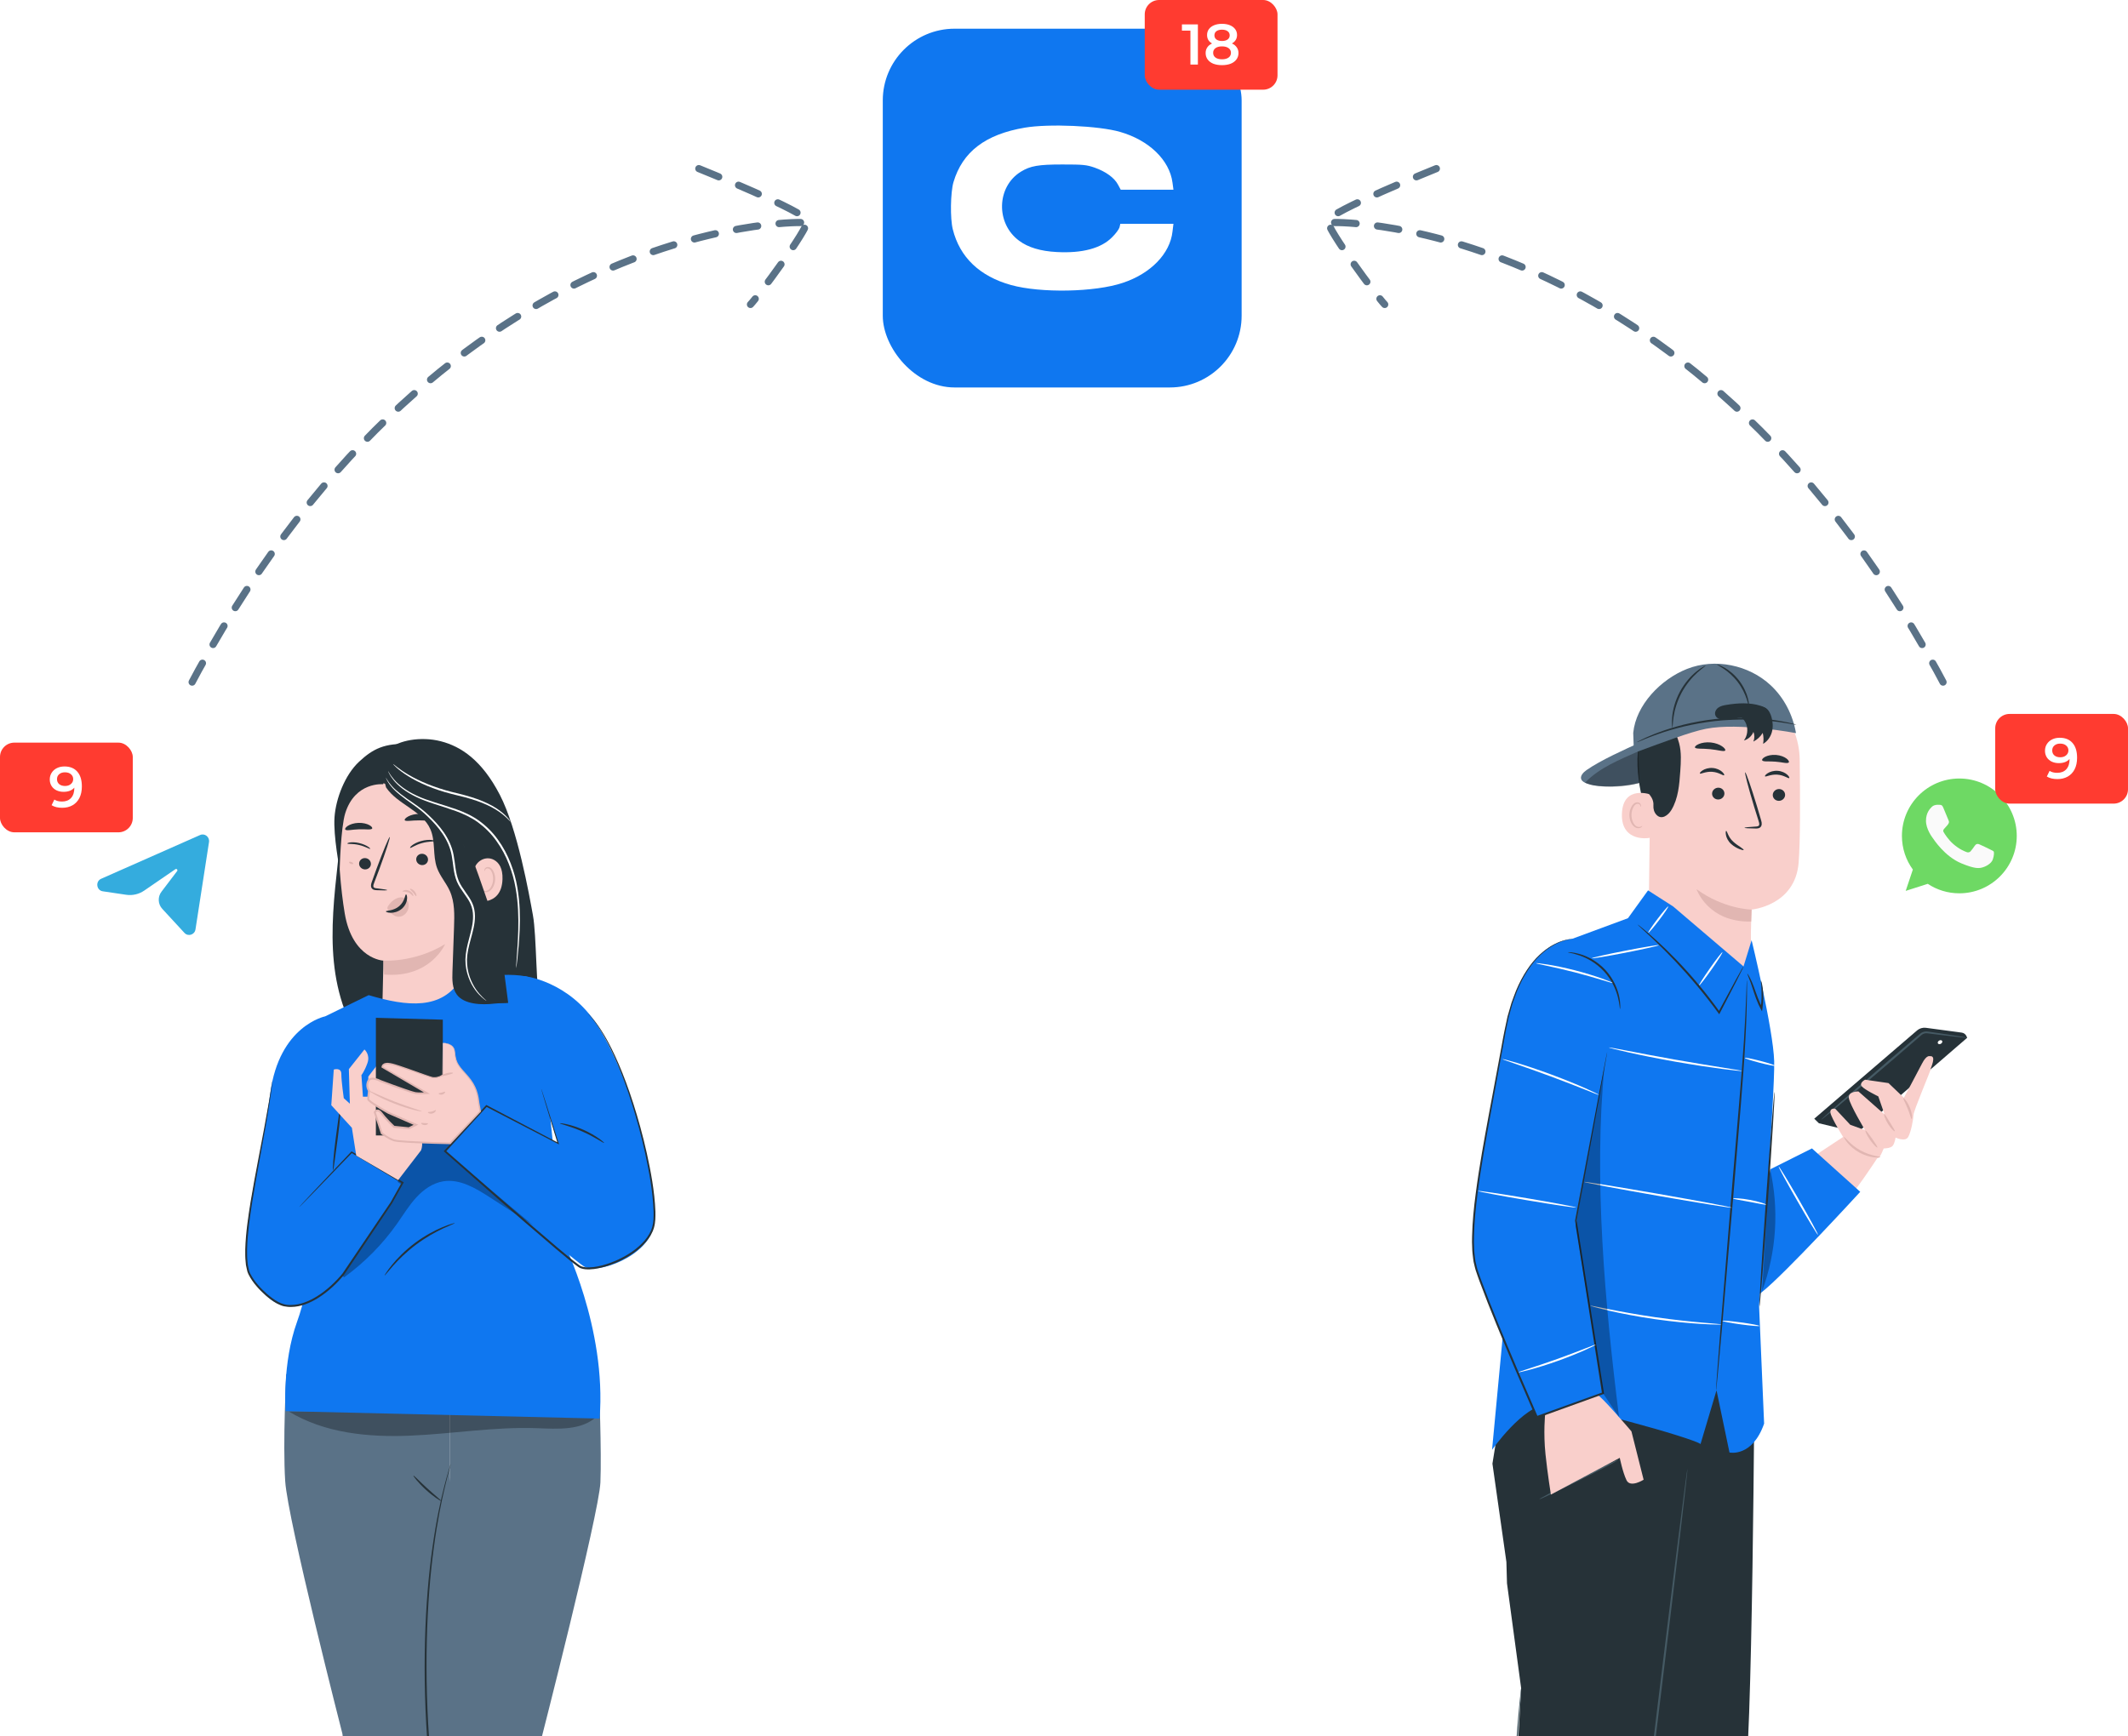 <svg width="593" height="484" viewBox="0 0 593 484" fill="none" xmlns="http://www.w3.org/2000/svg">
<g clip-path="url(#clip0_10_9)">
<path d="M513.605 316.915L493.183 330.401L493.484 335.749L498.811 346.989C498.811 346.989 501.274 349.325 508.507 342.001C515.741 334.676 524.891 320.118 524.891 320.118L513.605 316.915Z" fill="#F9CFCB"/>
<path d="M547.986 288.814C547.751 288.28 547.248 287.905 546.659 287.826L536.652 286.484C535.771 286.38 534.885 286.649 534.218 287.222L505.568 311.826L506.864 313.089L517.611 315.678L548.185 289.266L547.986 288.814Z" fill="#263238"/>
<path d="M540.044 290.855C540.199 291.087 540.582 291.112 540.899 290.91C541.216 290.708 541.348 290.355 541.194 290.123C541.038 289.89 540.656 289.866 540.339 290.069C540.021 290.27 539.89 290.622 540.044 290.855Z" fill="white"/>
<path d="M548.184 289.265C548.177 289.305 547.477 289.25 546.218 289.115C544.858 288.956 543.063 288.745 540.89 288.49C539.757 288.349 538.528 288.195 537.215 288.031C536.593 287.919 535.966 288.077 535.48 288.481C534.949 288.941 534.403 289.414 533.843 289.899C531.585 291.843 529.113 293.971 526.521 296.204C521.313 300.666 516.577 304.681 513.129 307.564C511.455 308.948 510.072 310.09 509.026 310.956C508.047 311.747 507.494 312.17 507.467 312.139C507.439 312.108 507.941 311.627 508.872 310.783C509.886 309.882 511.227 308.691 512.849 307.251C516.225 304.287 520.917 300.222 526.125 295.761C528.729 293.54 531.211 291.425 533.479 289.49C534.047 289.01 534.601 288.54 535.141 288.085C535.741 287.582 536.589 287.407 537.273 287.545C538.583 287.735 539.811 287.913 540.943 288.076C543.107 288.407 544.897 288.679 546.251 288.887C547.501 289.093 548.19 289.224 548.184 289.265Z" fill="#455A64"/>
<path d="M537.784 294.405C537.784 294.405 536.872 293.963 535.609 296.442C534.348 298.921 530.541 305.98 530.541 305.98L526.26 301.896L519.736 300.95C519.736 300.95 518.007 301.833 518.82 302.805C519.634 303.776 523.413 305.602 523.413 305.602L525.164 310.644L517.883 304.222C517.883 304.222 514.868 304.167 515.21 306.111C515.551 308.057 519.724 315.014 519.724 315.014L515.596 313.511L511.434 309.058C511.434 309.058 509.875 308.696 510.082 310.168C510.288 311.64 514.176 317.84 514.176 317.84L519.641 322.684C519.641 322.684 523.17 323.381 523.786 322.46C524.402 321.538 524.893 320.116 524.893 320.116C524.893 320.116 526.865 320.136 527.457 319.343C528.048 318.549 528.223 317.081 528.223 317.081C528.223 317.081 530.959 318.393 531.766 316.889C532.573 315.386 533.159 312.141 533.216 310.825C533.272 309.51 538.005 298.467 537.985 298.088C537.963 297.711 539.801 294.152 537.784 294.405Z" fill="#F9CFCB"/>
<path d="M524.003 322.537C524.003 322.618 523.317 322.715 522.209 322.587C521.106 322.463 519.589 322.056 518.093 321.228C516.599 320.394 515.453 319.322 514.763 318.451C514.069 317.578 513.79 316.944 513.858 316.901C514.022 316.772 515.54 319.071 518.42 320.639C521.271 322.255 524.025 322.328 524.003 322.537Z" fill="#E1B6B2"/>
<path d="M523.142 319.847C523.002 319.966 522.046 319.064 521.125 317.745C520.201 316.427 519.682 315.221 519.841 315.131C520.004 315.036 520.772 316.07 521.676 317.36C522.578 318.651 523.286 319.726 523.142 319.847Z" fill="#E1B6B2"/>
<path d="M527.999 315.324C527.862 315.443 526.911 314.557 526.08 313.203C525.245 311.851 524.884 310.602 525.052 310.534C525.227 310.46 525.849 311.549 526.654 312.851C527.453 314.155 528.145 315.201 527.999 315.324Z" fill="#E1B6B2"/>
<path d="M532.734 311.908C532.54 311.932 532.238 310.566 531.598 308.992C530.972 307.412 530.245 306.217 530.401 306.102C530.538 305.989 531.556 307.067 532.223 308.742C532.899 310.412 532.911 311.895 532.734 311.908Z" fill="#E1B6B2"/>
<path d="M457.233 206.866C452.853 208.855 446.045 211.898 442.103 214.654C441.188 215.293 440.175 216.372 440.701 217.356C441.17 218.234 443.087 218.725 444.066 218.904C447.438 219.52 455.413 219.408 460.644 216.884L457.233 206.866Z" fill="#5A7287"/>
<path d="M460.21 231.729C458.727 226.945 457.264 222.127 456.625 217.16C455.987 212.193 456.208 207.029 458.017 202.358C458.291 201.65 460.61 196.908 461.364 196.993C461.904 197.053 460.454 201.487 460.721 201.96C463.265 206.469 463.9 211.86 463.414 217.015C462.928 222.171 461.792 226.799 460.21 231.729Z" fill="#263238"/>
<path d="M483.363 289.877C475.604 289.609 459.271 267.102 459.371 259.339L459.976 212.619C459.739 200.062 466.848 189.459 479.407 189.569L480.567 189.647C492.241 190.432 501.358 200.046 501.514 211.745C501.658 222.63 501.68 234.658 501.217 240.46C500.26 252.474 488.108 253.535 488.108 253.535C488.082 253.534 488.003 256.326 487.918 259.861C487.727 267.804 490.829 290.108 482.89 289.833L483.363 289.877Z" fill="#F9CFCB"/>
<path d="M488.108 253.535C488.108 253.535 480.5 253.47 472.765 247.854C472.765 247.854 475.923 257.147 487.993 256.87L488.108 253.535Z" fill="#E1B6B2"/>
<path d="M497.447 221.603C497.418 222.512 496.625 223.237 495.674 223.224C494.726 223.212 493.979 222.466 494.009 221.557C494.038 220.648 494.831 219.923 495.779 219.934C496.729 219.947 497.475 220.694 497.447 221.603Z" fill="#263238"/>
<path d="M498.601 216.883C498.373 217.092 497.138 216.042 495.289 215.923C493.444 215.777 492.024 216.637 491.839 216.397C491.748 216.29 491.991 215.901 492.611 215.51C493.221 215.121 494.24 214.771 495.392 214.854C496.542 214.937 497.482 215.426 498.009 215.898C498.547 216.371 498.712 216.79 498.601 216.883Z" fill="#263238"/>
<path d="M480.536 221.228C480.508 222.137 479.714 222.861 478.764 222.848C477.816 222.836 477.069 222.09 477.098 221.181C477.126 220.272 477.921 219.547 478.868 219.559C479.819 219.572 480.566 220.32 480.536 221.228Z" fill="#263238"/>
<path d="M480.46 216.093C480.232 216.302 478.993 215.253 477.148 215.133C475.304 214.987 473.883 215.847 473.698 215.607C473.607 215.499 473.849 215.111 474.47 214.721C475.08 214.331 476.099 213.982 477.25 214.065C478.4 214.148 479.34 214.637 479.867 215.108C480.405 215.582 480.571 215.999 480.46 216.093Z" fill="#263238"/>
<path d="M486.133 230.736C486.132 230.629 487.293 230.508 489.17 230.396C489.645 230.379 490.099 230.315 490.2 229.999C490.333 229.665 490.171 229.144 489.979 228.579C489.612 227.407 489.228 226.18 488.825 224.893C487.231 219.647 486.112 215.347 486.323 215.285C486.536 215.222 487.999 219.423 489.592 224.668C489.973 225.961 490.339 227.194 490.686 228.373C490.828 228.921 491.095 229.549 490.806 230.241C490.655 230.585 490.292 230.817 489.984 230.878C489.675 230.95 489.409 230.937 489.175 230.935C487.296 230.911 486.133 230.842 486.133 230.736Z" fill="#263238"/>
<path d="M480.759 209.176C480.477 209.63 478.717 209.015 476.538 208.82C474.362 208.582 472.516 208.842 472.328 208.341C472.247 208.102 472.645 207.703 473.438 207.373C474.226 207.042 475.418 206.822 476.724 206.949C478.029 207.08 479.155 207.53 479.862 208.008C480.575 208.489 480.886 208.958 480.759 209.176Z" fill="#263238"/>
<path d="M498.454 212.533C498.048 212.933 496.565 212.418 494.755 212.303C492.95 212.134 491.397 212.41 491.067 211.952C490.924 211.731 491.187 211.322 491.877 210.96C492.558 210.598 493.68 210.333 494.922 210.429C496.165 210.528 497.223 210.964 497.83 211.427C498.447 211.894 498.635 212.338 498.454 212.533Z" fill="#263238"/>
<path d="M460.359 221.588C460.161 221.485 452.263 218.589 451.973 226.825C451.683 235.063 460.012 233.655 460.036 233.419C460.058 233.185 460.359 221.588 460.359 221.588Z" fill="#F9CFCB"/>
<path d="M457.629 230.211C457.594 230.183 457.482 230.307 457.235 230.409C456.995 230.508 456.585 230.569 456.161 230.393C455.302 230.042 454.618 228.635 454.631 227.149C454.636 226.4 454.819 225.691 455.105 225.109C455.378 224.516 455.782 224.108 456.223 224.045C456.663 223.96 456.963 224.233 457.056 224.469C457.157 224.702 457.1 224.866 457.143 224.881C457.165 224.902 457.324 224.749 457.27 224.406C457.241 224.242 457.152 224.044 456.964 223.878C456.772 223.711 456.484 223.618 456.178 223.64C455.541 223.662 454.949 224.226 454.634 224.865C454.285 225.505 454.062 226.301 454.055 227.143C454.05 228.805 454.844 230.388 456.023 230.774C456.598 230.946 457.087 230.788 457.343 230.602C457.607 230.41 457.657 230.227 457.629 230.211Z" fill="#E1B6B2"/>
<path d="M496.544 197.954C497.897 197.253 494.009 192.829 490.771 191.256C485.877 188.878 478.351 187.295 473.75 188.469C468.211 189.883 463.571 192.498 460.678 197.429C457.785 202.36 456.594 208.164 456.603 213.881C456.606 215.625 456.739 217.447 457.631 218.945C458.733 220.798 460.912 222.003 460.749 224.513C460.69 225.431 460.926 226.365 461.538 227.052C463.004 228.696 464.888 227.237 465.776 225.749C467.672 222.569 467.976 218.721 468.232 215.029C468.415 212.403 468.592 209.722 467.918 207.178C467.551 205.795 466.937 204.48 466.647 203.077C466.358 201.675 466.441 200.094 467.34 198.979C467.486 198.797 467.725 198.57 468.027 198.319C470.414 196.335 473.697 195.81 476.595 196.922C481.192 198.686 489.051 201.347 491.162 199.827C494.199 197.641 494.95 196.181 494.95 196.181L496.544 197.954Z" fill="#263238"/>
<path d="M481.021 231.598C480.908 231.612 480.829 232.059 480.97 232.775C481.097 233.482 481.555 234.478 482.394 235.232C483.219 235.997 484.116 236.427 484.761 236.686C485.413 236.942 485.842 237.025 485.895 236.92C485.95 236.81 485.611 236.531 485.049 236.144C484.49 235.756 483.701 235.265 482.985 234.598C481.519 233.294 481.288 231.547 481.021 231.598Z" fill="#263238"/>
<path d="M493.436 191.017C487.325 185.315 477.882 183.378 470.11 186.454C462.805 189.343 455.882 196.493 455.123 204.281L455.326 210.037L456.422 209.473C463.317 206.953 470.952 204.016 475.414 203.139C484.682 201.317 500.482 204.348 500.482 204.348C499.612 199.296 497.185 194.513 493.436 191.017Z" fill="#5A7287"/>
<path d="M492.77 198.173C492.323 197.389 491.431 196.981 490.571 196.712C487.532 195.764 484.251 195.956 481.11 196.476C480.321 196.606 479.508 196.768 478.855 197.227C478.202 197.687 477.749 198.527 477.977 199.293C478.299 200.373 479.685 200.698 480.806 200.588C481.908 200.478 482.551 200.686 484.299 200.094C486.515 199.795 488.782 199.863 490.969 200.33C491.332 200.407 491.709 200.494 492.068 200.402C492.942 200.179 493.216 198.956 492.77 198.173Z" fill="#263238"/>
<path d="M483.199 198.868C484.748 199.22 486.085 200.397 486.631 201.889C487.177 203.381 486.916 205.143 485.959 206.412C487.154 206.075 488.17 205.159 488.627 204.005C488.972 204.865 488.96 205.863 488.593 206.713C489.673 206.175 490.593 205.321 491.213 204.284C491.461 205.278 491.497 206.325 491.317 207.333C492.541 206.641 493.4 205.392 493.767 204.035C494.133 202.678 494.036 201.222 493.652 199.87C493.366 198.862 492.869 197.837 491.961 197.316C491.122 196.834 490.095 196.868 489.129 196.916C487.053 197.019 484.959 197.126 482.952 197.669" fill="#263238"/>
<path d="M500.616 202.017C500.607 202.054 499.974 201.959 498.839 201.756C498.273 201.649 497.578 201.523 496.767 201.416C495.957 201.304 495.039 201.14 494.013 201.047C491.97 200.795 489.522 200.626 486.803 200.569C484.083 200.544 481.093 200.649 477.972 200.98C474.852 201.333 471.909 201.879 469.259 202.492C466.617 203.137 464.263 203.831 462.323 204.52C461.342 204.834 460.482 205.191 459.715 205.477C458.945 205.758 458.295 206.029 457.765 206.258C456.701 206.703 456.104 206.932 456.087 206.898C456.07 206.864 456.637 206.568 457.677 206.061C458.195 205.802 458.835 205.501 459.597 205.191C460.356 204.877 461.211 204.492 462.19 204.153C464.125 203.413 466.483 202.675 469.138 201.998C471.8 201.353 474.767 200.788 477.911 200.432C481.058 200.099 484.074 200.008 486.813 200.061C489.552 200.147 492.013 200.357 494.062 200.66C495.091 200.779 496.009 200.97 496.819 201.112C497.629 201.249 498.321 201.405 498.882 201.546C500.007 201.814 500.624 201.98 500.616 202.017Z" fill="#263238"/>
<path d="M475.296 185.542C475.35 185.626 474.37 186.234 473.005 187.464C471.638 188.686 469.944 190.607 468.615 193.071C467.297 195.541 466.635 198.017 466.372 199.831C466.104 201.648 466.14 202.8 466.04 202.802C466.002 202.804 465.965 202.519 465.929 201.996C465.883 201.475 465.897 200.715 465.984 199.782C466.15 197.918 466.772 195.349 468.127 192.809C469.492 190.275 471.287 188.336 472.749 187.165C473.477 186.577 474.103 186.145 474.563 185.894C475.017 185.637 475.276 185.51 475.296 185.542Z" fill="#263238"/>
<path d="M487.376 196.89C487.283 196.903 487.144 196.054 486.709 194.757C486.279 193.462 485.484 191.732 484.226 190.074C482.96 188.422 481.502 187.197 480.365 186.44C479.23 185.677 478.448 185.318 478.486 185.233C478.506 185.178 479.35 185.411 480.572 186.108C481.793 186.8 483.352 188.024 484.664 189.738C485.97 191.458 486.738 193.285 487.081 194.645C487.434 196.008 487.435 196.885 487.376 196.89Z" fill="#263238"/>
<g opacity="0.3">
<path d="M456.534 209.431C451.338 211.759 445.74 213.943 441.688 218.161C441.688 218.161 442.468 218.577 443.875 218.864C445.539 219.202 448.031 219.411 450.421 219.266C454.834 218.998 456.856 218.244 456.856 218.244L456.534 209.431Z" fill="black"/>
</g>
<path d="M421.222 374.828L415.889 407.982L419.781 435.379L419.947 441.333L423.891 470.562C423.891 470.562 422.425 498.108 421.698 504.087C420.971 510.067 423.555 594.255 423.555 594.255L450.343 593.075C450.343 593.075 460.472 468.166 460.434 466.792C460.396 465.418 474.364 373.344 474.364 373.344L421.222 374.828Z" fill="#263238"/>
<path d="M488.94 379.947C488.94 379.947 488.403 492.143 485.902 498.63C483.401 505.118 413.014 574.862 413.014 574.862L390.732 557.492L447.642 480.902L451.14 373.994L488.94 379.947Z" fill="#263238"/>
<path d="M470.257 409.279C470.409 409.297 467.08 437.629 462.822 472.551C458.564 507.485 454.989 535.78 454.837 535.762C454.685 535.744 458.015 507.418 462.273 472.484C466.531 437.562 470.105 409.26 470.257 409.279Z" fill="#455A64"/>
<path d="M423.891 470.563C423.901 470.564 423.902 470.659 423.896 470.841C423.884 471.056 423.87 471.322 423.852 471.652C423.799 472.407 423.725 473.446 423.631 474.763C423.408 477.463 423.158 481.374 422.863 486.206C422.32 495.875 421.866 509.25 421.986 524.025C422.072 538.806 422.537 552.183 422.789 561.867C422.902 566.677 422.993 570.584 423.057 573.338C423.071 574.658 423.083 575.701 423.093 576.457C423.091 576.786 423.09 577.054 423.088 577.269C423.084 577.451 423.078 577.546 423.068 577.546C423.059 577.546 423.047 577.452 423.032 577.271C423.019 577.056 423.002 576.79 422.982 576.46C422.948 575.704 422.902 574.663 422.843 573.344C422.737 570.592 422.586 566.687 422.399 561.88C422.048 552.199 421.521 538.821 421.435 524.028C421.315 509.241 421.831 495.851 422.475 486.182C422.819 481.348 423.129 477.438 423.418 474.744C423.555 473.43 423.664 472.393 423.743 471.641C423.783 471.314 423.815 471.048 423.841 470.835C423.864 470.654 423.882 470.562 423.891 470.563Z" fill="#455A64"/>
<path d="M450.976 406.908C451.044 407.045 446.167 409.614 440.083 412.647C433.997 415.68 429.01 418.028 428.942 417.891C428.874 417.754 433.75 415.185 439.836 412.152C445.919 409.119 450.908 406.771 450.976 406.908Z" fill="#455A64"/>
<path d="M504.929 320.108L518.38 332.205C518.38 332.205 497.324 355.202 490.819 360.289C484.313 365.376 493.386 325.889 493.386 325.889L504.929 320.108Z" fill="#0F77F0"/>
<path d="M459.253 248.183L453.659 255.937L431.888 263.989L422.014 338.021L415.783 404.125C415.783 404.125 424.496 391.695 431.167 391.519C437.838 391.344 471.595 400.781 473.878 402.505L478.336 387.537L481.948 404.866C481.948 404.866 488.287 406.294 491.598 396.817L490.193 363.966C490.193 363.966 494.652 304.739 494.404 295.808C494.154 286.876 488.112 262.073 488.112 262.073L485.859 269.386L466.256 252.668L459.253 248.183Z" fill="#0F77F0"/>
<path d="M438.179 261.731C438.179 261.731 423.876 261.683 419.252 288.18C414.628 314.677 407.973 343.105 411.398 353.735C414.823 364.366 428.261 394.99 428.261 394.99L446.688 388.348L439.129 340.254L447.878 293.186C447.878 293.186 448.958 263.665 438.179 261.731Z" fill="#0F77F0"/>
<path d="M454.625 398.974C454.625 398.974 445.844 388.645 445.176 388.893L430.582 394.153C430.582 394.153 430.04 399.323 430.683 405.421C431.25 410.814 432.179 416.588 432.179 416.588L451.372 406.352C451.372 406.352 452.181 410.351 453.248 412.583C454.316 414.815 458.02 412.45 458.02 412.45L454.625 398.974Z" fill="#F9CFCB"/>
<path d="M447.878 293.186C447.878 293.186 447.846 293.473 447.753 294.03C447.654 294.604 447.512 295.424 447.328 296.49C446.936 298.669 446.365 301.844 445.635 305.913C444.137 314.092 441.983 325.86 439.339 340.293L439.34 340.22C441.509 353.916 444.106 370.324 446.952 388.306L446.986 388.523L446.779 388.599C440.883 390.726 434.692 392.96 428.354 395.248L428.111 395.336L428.009 395.1C426.139 390.762 424.16 386.171 422.155 381.52C418.636 373.189 415.214 365.05 412.26 357.038C411.884 356.04 411.554 355.027 411.211 354.024C411.049 353.519 410.95 352.986 410.818 352.471C410.684 351.952 410.565 351.433 410.526 350.906C410.399 349.857 410.255 348.814 410.253 347.771C410.205 346.729 410.175 345.693 410.221 344.665C410.309 340.549 410.718 336.541 411.238 332.655C412.25 324.876 413.626 317.554 414.88 310.701C416.158 303.854 417.348 297.477 418.436 291.652C418.932 288.736 419.512 285.966 420.092 283.354C420.463 282.067 420.823 280.819 421.173 279.608C421.584 278.416 422.039 277.281 422.449 276.174C424.261 271.814 426.6 268.369 429.055 266.113C431.491 263.828 433.895 262.696 435.56 262.187C436.395 261.926 437.058 261.82 437.502 261.763C437.713 261.747 437.879 261.735 438.008 261.726C438.121 261.725 438.178 261.733 438.178 261.733C438.178 261.733 437.95 261.756 437.509 261.819C437.071 261.895 436.417 262.018 435.593 262.293C433.953 262.833 431.591 263.984 429.202 266.269C426.795 268.525 424.506 271.954 422.734 276.293C422.335 277.396 421.887 278.525 421.487 279.71C421.146 280.915 420.795 282.159 420.432 283.439C419.87 286.039 419.306 288.794 418.82 291.721C417.753 297.55 416.586 303.933 415.332 310.784C414.098 317.637 412.739 324.958 411.743 332.72C411.231 336.596 410.832 340.591 410.749 344.673C410.703 345.695 410.736 346.719 410.784 347.747C410.787 348.779 410.93 349.801 411.055 350.829C411.094 351.348 411.211 351.85 411.341 352.351C411.47 352.852 411.563 353.36 411.723 353.859C412.065 354.854 412.393 355.858 412.769 356.855C415.72 364.84 419.146 372.98 422.663 381.304C424.666 385.954 426.642 390.543 428.511 394.881L428.166 394.733C434.506 392.451 440.699 390.222 446.597 388.099L446.424 388.391C443.617 370.403 441.055 353.989 438.918 340.288L438.912 340.251L438.919 340.216C441.638 325.799 443.856 314.042 445.397 305.87C446.176 301.811 446.785 298.642 447.202 296.469C447.414 295.407 447.575 294.592 447.689 294.019C447.803 293.466 447.878 293.186 447.878 293.186Z" fill="#263238"/>
<path d="M485.857 269.386C485.882 269.399 485.732 269.743 485.43 270.369C485.083 271.064 484.638 271.957 484.094 273.047C482.873 275.408 481.217 278.611 479.282 282.353L479.094 282.716L478.851 282.383C477.139 280.036 475.172 277.495 473.013 274.901C468.777 269.8 464.576 265.501 461.431 262.502C459.865 260.996 458.565 259.811 457.67 258.987C456.77 258.17 456.282 257.704 456.307 257.675C456.331 257.647 456.865 258.057 457.812 258.825C458.75 259.6 460.094 260.744 461.699 262.218C464.92 265.151 469.185 269.425 473.438 274.547C475.607 277.15 477.568 279.713 479.263 282.086L478.833 282.115C480.839 278.41 482.556 275.24 483.822 272.902C484.417 271.84 484.905 270.97 485.286 270.292C485.632 269.691 485.831 269.373 485.857 269.386Z" fill="#263238"/>
<path d="M490.68 273.336C490.865 273.27 491.789 276.632 491.13 281.116L491.014 281.903L490.624 281.18C490.417 280.795 490.211 280.387 490.017 279.966C488.978 277.633 488.42 275.419 487.846 273.887C487.297 272.345 486.841 271.435 486.916 271.393C486.974 271.358 487.558 272.214 488.21 273.745C488.885 275.263 489.508 277.47 490.52 279.736C490.709 280.147 490.908 280.545 491.105 280.918L490.6 280.983C490.996 278.903 490.89 276.915 490.856 275.55C490.809 274.163 490.624 273.359 490.68 273.336Z" fill="#263238"/>
<path d="M486.795 273.206C486.804 273.206 486.813 273.307 486.819 273.503C486.823 273.73 486.828 274.017 486.834 274.371C486.844 275.136 486.839 276.263 486.819 277.713C486.779 280.616 486.652 284.815 486.369 289.998C485.821 300.365 484.556 314.644 483.259 330.42C481.911 346.181 480.69 360.444 479.804 370.818C479.337 375.953 478.959 380.123 478.693 383.054C478.553 384.466 478.442 385.578 478.362 386.378C478.322 386.732 478.289 387.016 478.263 387.242C478.237 387.436 478.219 387.535 478.21 387.534C478.2 387.533 478.199 387.432 478.206 387.236C478.218 387.009 478.233 386.723 478.251 386.369C478.305 385.566 478.382 384.451 478.477 383.035C478.701 380.1 479.02 375.925 479.413 370.784C480.259 360.407 481.422 346.138 482.707 330.373C484.004 314.596 485.33 300.323 485.977 289.972C486.31 284.797 486.495 280.604 486.603 277.706C486.653 276.288 486.693 275.172 486.721 274.368C486.738 274.012 486.751 273.727 486.762 273.499C486.775 273.306 486.786 273.206 486.795 273.206Z" fill="#263238"/>
<path d="M494.514 304.309C494.666 304.32 493.843 317.757 492.676 334.319C491.508 350.887 490.438 364.305 490.286 364.294C490.134 364.283 490.956 350.848 492.124 334.281C493.292 317.719 494.363 304.298 494.514 304.309Z" fill="#263238"/>
<path d="M451.455 281.24C451.354 281.246 451.356 279.919 450.83 277.884C450.319 275.862 449.153 273.124 446.991 270.769C444.827 268.413 442.197 267.02 440.226 266.339C438.243 265.643 436.921 265.532 436.935 265.432C436.938 265.398 437.269 265.391 437.865 265.45C438.461 265.509 439.318 265.66 440.348 265.968C442.397 266.568 445.155 267.953 447.399 270.395C449.641 272.838 450.787 275.702 451.21 277.794C451.43 278.845 451.508 279.713 451.515 280.312C451.525 280.91 451.489 281.239 451.455 281.24Z" fill="#263238"/>
<g opacity="0.3">
<path d="M491.041 359.839C495.072 348.955 495.827 336.883 493.186 325.581C492.462 337.089 491.736 348.596 491.012 360.104" fill="black"/>
</g>
<path d="M445.576 305.186C445.56 305.221 445.178 305.093 444.501 304.83C443.711 304.518 442.758 304.141 441.64 303.698C439.228 302.736 435.888 301.428 432.174 300.049C428.458 298.672 425.073 297.487 422.617 296.644C421.481 296.25 420.512 295.914 419.71 295.636C419.025 295.393 418.651 295.241 418.662 295.205C418.673 295.167 419.068 295.25 419.773 295.431C420.478 295.61 421.492 295.895 422.737 296.272C425.228 297.021 428.643 298.152 432.366 299.531C436.087 300.913 439.413 302.282 441.79 303.338C442.98 303.865 443.935 304.309 444.587 304.634C445.239 304.956 445.592 305.151 445.576 305.186Z" fill="white"/>
<path d="M449.407 273.988C449.379 274.063 448.195 273.7 446.282 273.122C444.368 272.544 441.72 271.766 438.77 271.005C435.818 270.245 433.123 269.645 431.169 269.228C429.214 268.81 428.002 268.556 428.015 268.476C428.027 268.405 429.262 268.523 431.243 268.844C433.222 269.164 435.943 269.706 438.909 270.469C441.873 271.234 444.518 272.075 446.406 272.751C448.293 273.425 449.433 273.92 449.407 273.988Z" fill="white"/>
<path d="M462.271 263.452C462.301 263.601 458.139 264.539 452.979 265.547C447.816 266.555 443.608 267.249 443.579 267.1C443.55 266.95 447.71 266.012 452.872 265.004C458.033 263.997 462.241 263.302 462.271 263.452Z" fill="white"/>
<path d="M464.882 252.659C465.005 252.751 463.856 254.468 462.317 256.495C460.778 258.521 459.431 260.088 459.31 259.996C459.188 259.904 460.337 258.186 461.877 256.16C463.415 254.134 464.761 252.566 464.882 252.659Z" fill="white"/>
<path d="M479.98 265.423C480.105 265.511 478.756 267.647 476.968 270.193C475.179 272.741 473.628 274.734 473.503 274.646C473.377 274.558 474.726 272.422 476.516 269.876C478.304 267.329 479.856 265.335 479.98 265.423Z" fill="white"/>
<path d="M485.441 298.518C485.435 298.556 484.908 298.521 483.957 298.427C483.007 298.333 481.634 298.171 479.942 297.951C476.556 297.511 471.889 296.819 466.758 295.914C461.625 295.007 457.004 294.062 453.671 293.315C452.005 292.942 450.66 292.625 449.735 292.388C448.81 292.152 448.303 292.005 448.311 291.966C448.32 291.929 448.842 292.006 449.782 292.177C450.824 292.375 452.157 292.628 453.752 292.932C457.101 293.58 461.729 294.463 466.855 295.368C471.979 296.271 476.629 297.025 479.998 297.562C481.6 297.823 482.94 298.041 483.987 298.211C484.928 298.374 485.446 298.48 485.441 298.518Z" fill="white"/>
<path d="M494.627 297.056C494.589 297.203 492.676 296.835 490.357 296.234C488.035 295.631 486.186 295.024 486.224 294.875C486.263 294.728 488.174 295.096 490.496 295.698C492.815 296.301 494.665 296.908 494.627 297.056Z" fill="white"/>
<path d="M482.638 336.635C482.611 336.786 473.359 335.297 461.975 333.311C450.586 331.324 441.378 329.593 441.404 329.442C441.43 329.291 450.68 330.779 462.069 332.766C473.454 334.752 482.663 336.484 482.638 336.635Z" fill="white"/>
<path d="M492.148 335.765C492.106 335.917 490.067 335.463 487.54 334.999C485.014 334.527 482.948 334.221 482.963 334.064C482.975 333.916 485.086 333.978 487.641 334.455C490.196 334.925 492.19 335.624 492.148 335.765Z" fill="white"/>
<path d="M506.604 344.192C506.471 344.269 503.913 340.067 500.89 334.81C497.865 329.551 495.521 325.226 495.654 325.15C495.787 325.073 498.345 329.275 501.37 334.534C504.393 339.792 506.737 344.116 506.604 344.192Z" fill="white"/>
<path d="M439.229 336.579C439.203 336.73 433.049 335.819 425.484 334.544C417.917 333.27 411.805 332.114 411.83 331.964C411.856 331.813 418.009 332.724 425.577 333.998C433.14 335.273 439.254 336.428 439.229 336.579Z" fill="white"/>
<path d="M479.697 369.174C479.695 369.212 479.177 369.222 478.239 369.206C477.302 369.193 475.946 369.139 474.274 369.041C470.928 368.847 466.312 368.434 461.247 367.71C456.182 366.983 451.634 366.083 448.368 365.329C446.735 364.953 445.419 364.625 444.517 364.375C443.613 364.126 443.118 363.972 443.126 363.935C443.136 363.898 443.648 363.982 444.565 364.165C445.588 364.371 446.891 364.634 448.45 364.947C451.731 365.601 456.275 366.437 461.326 367.162C466.376 367.883 470.971 368.357 474.304 368.651C475.888 368.788 477.212 368.902 478.251 368.991C479.183 369.073 479.698 369.136 479.697 369.174Z" fill="white"/>
<path d="M490.289 369.587C490.273 369.739 487.947 369.545 485.094 369.156C482.241 368.765 479.949 368.327 479.975 368.177C480 368.026 482.326 368.219 485.169 368.608C488.013 368.996 490.305 369.434 490.289 369.587Z" fill="white"/>
<path d="M444.723 374.788C444.752 374.854 443.612 375.447 441.716 376.296C439.821 377.145 437.166 378.237 434.182 379.305C431.197 380.372 428.451 381.212 426.448 381.756C424.444 382.302 423.186 382.567 423.167 382.497C423.146 382.42 424.366 382.022 426.336 381.382C428.306 380.742 431.023 379.847 433.997 378.785C436.97 377.721 439.638 376.691 441.566 375.936C443.495 375.181 444.691 374.714 444.723 374.788Z" fill="white"/>
<g opacity="0.3">
<path d="M447.115 297.287C442.395 321.81 438.561 345.076 439.095 341.857L446.688 388.348L451.171 394.99C447.268 363.788 444.047 328.361 447.115 297.287Z" fill="black"/>
</g>
<g filter="url(#filter0_d_10_9)">
<path d="M546.09 275.564L541.316 263.665C536.018 263.021 530.827 260.952 526.349 257.381C513.469 247.113 511.351 228.346 521.621 215.466C531.889 202.586 550.656 200.469 563.536 210.738C576.416 221.007 578.532 239.773 568.264 252.653C563.976 258.031 558.205 261.525 552.002 263.032H552.019L546.09 275.564Z" fill="white"/>
</g>
<g clip-path="url(#clip1_10_9)">
<path d="M546.004 217H545.996C537.174 217 530 224.176 530 233C530 236.5 531.128 239.744 533.046 242.378L531.052 248.322L537.202 246.356C539.732 248.032 542.75 249 546.004 249C554.826 249 562 241.822 562 233C562 224.178 554.826 217 546.004 217Z" fill="#6ED964"/>
<path d="M555.314 239.594C554.928 240.684 553.396 241.588 552.174 241.852C551.338 242.03 550.246 242.172 546.57 240.648C541.868 238.7 538.84 233.922 538.604 233.612C538.378 233.302 536.704 231.082 536.704 228.786C536.704 226.49 537.87 225.372 538.34 224.892C538.726 224.498 539.364 224.318 539.976 224.318C540.174 224.318 540.352 224.328 540.512 224.336C540.982 224.356 541.218 224.384 541.528 225.126C541.914 226.056 542.854 228.352 542.966 228.588C543.08 228.824 543.194 229.144 543.034 229.454C542.884 229.774 542.752 229.916 542.516 230.188C542.28 230.46 542.056 230.668 541.82 230.96C541.604 231.214 541.36 231.486 541.632 231.956C541.904 232.416 542.844 233.95 544.228 235.182C546.014 236.772 547.462 237.28 547.98 237.496C548.366 237.656 548.826 237.618 549.108 237.318C549.466 236.932 549.908 236.292 550.358 235.662C550.678 235.21 551.082 235.154 551.506 235.314C551.938 235.464 554.224 236.594 554.694 236.828C555.164 237.064 555.474 237.176 555.588 237.374C555.7 237.572 555.7 238.502 555.314 239.594Z" fill="#FAFAFA"/>
</g>
<path d="M145.245 282.005C130.069 283.669 111.214 283.217 96.042 281.529C89.533 263.962 94.233 245.049 95.528 226.359L128.53 225.346L145.245 282.005Z" fill="#263238"/>
<path d="M135.77 223.215C135.797 220.867 134.022 218.888 131.684 218.661L110.468 208.614C102.774 207.864 94.901 221.553 94.479 229.272C94.011 237.847 94.99 248.179 96.059 254.566C98.208 267.41 106.851 267.768 106.851 267.768L105.844 311.508L134.101 288.802L135.77 223.215Z" fill="#F9CFCB"/>
<path d="M100.072 240.685C100.049 241.556 100.766 242.295 101.677 242.336C102.585 242.377 103.341 241.707 103.364 240.835C103.387 239.964 102.67 239.224 101.762 239.183C100.852 239.142 100.095 239.814 100.072 240.685Z" fill="#263238"/>
<path d="M96.816 235.149C96.996 235.306 98.292 235.115 100.019 235.522C101.746 235.914 102.934 236.68 103.14 236.612C103.24 236.585 103.071 236.337 102.555 235.996C102.047 235.659 101.155 235.236 100.079 234.986C99.004 234.738 98.063 234.736 97.507 234.828C96.939 234.918 96.725 235.077 96.816 235.149Z" fill="#263238"/>
<path d="M115.984 239.483C115.96 240.354 116.678 241.093 117.587 241.134C118.495 241.175 119.252 240.504 119.275 239.633C119.298 238.762 118.58 238.023 117.672 237.981C116.763 237.939 116.007 238.611 115.984 239.483Z" fill="#263238"/>
<path d="M114.312 236.347C114.568 236.408 115.7 235.523 117.558 235.009C119.409 234.481 120.949 234.616 121.109 234.437C121.189 234.355 120.899 234.196 120.223 234.13C119.56 234.061 118.486 234.113 117.329 234.437C116.173 234.763 115.279 235.263 114.799 235.653C114.308 236.047 114.188 236.321 114.312 236.347Z" fill="#263238"/>
<path d="M107.916 248.109C107.923 248.009 106.819 247.827 105.028 247.614C104.575 247.57 104.145 247.484 104.066 247.176C103.957 246.849 104.143 246.359 104.357 245.83C104.774 244.73 105.211 243.577 105.669 242.368C107.489 237.44 108.803 233.388 108.604 233.317C108.404 233.246 106.768 237.183 104.948 242.111C104.51 243.326 104.091 244.485 103.692 245.594C103.524 246.11 103.235 246.697 103.472 247.375C103.598 247.712 103.932 247.955 104.223 248.031C104.514 248.117 104.769 248.12 104.993 248.131C106.794 248.211 107.911 248.21 107.916 248.109Z" fill="#263238"/>
<path d="M106.851 267.768C106.851 267.768 115.508 268.38 124.037 263.157C124.037 263.157 119.937 272.734 107.055 271.638L106.851 267.768Z" fill="#E1B6B2"/>
<path d="M108.247 252.421C109.113 251.094 110.434 250.2 111.634 250.131C112.467 250.082 113.251 250.44 113.645 251.225C114.039 252.009 113.975 253.244 113.39 254.179C112.733 255.231 111.6 255.665 110.714 255.507C109.827 255.349 109.133 254.718 108.478 254.083C108.297 253.907 108.112 253.723 108.021 253.451C107.93 253.18 107.955 252.797 108.152 252.519" fill="#E1B6B2"/>
<path d="M113.149 249.293C112.861 249.279 112.873 251.205 111.236 252.587C109.601 253.973 107.545 253.773 107.534 254.043C107.507 254.164 107.994 254.413 108.861 254.429C109.712 254.452 110.951 254.168 111.954 253.323C112.953 252.476 113.376 251.354 113.435 250.563C113.5 249.756 113.281 249.282 113.149 249.293Z" fill="#263238"/>
<path d="M112.784 228.603C113.01 229.063 114.748 228.643 116.844 228.666C118.943 228.647 120.678 229.071 120.905 228.61C121.005 228.39 120.665 227.972 119.94 227.581C119.22 227.19 118.104 226.866 116.846 226.864C115.589 226.864 114.473 227.186 113.752 227.576C113.026 227.964 112.684 228.384 112.784 228.603Z" fill="#263238"/>
<path d="M96.233 231.245C96.626 231.643 98.139 231.207 99.966 231.164C101.79 231.071 103.342 231.393 103.693 230.968C103.847 230.761 103.598 230.36 102.917 229.987C102.247 229.616 101.129 229.318 99.874 229.364C98.62 229.412 97.537 229.791 96.907 230.21C96.267 230.633 96.06 231.05 96.233 231.245Z" fill="#263238"/>
<path d="M148.513 255.145C147.477 249.429 144.25 231.11 139.271 221.516C134.293 211.922 128.508 208.08 122.856 206.622C117.204 205.164 110.985 206.431 108.463 208.734C105.942 211.036 106.239 218.182 106.239 218.182C106.239 218.182 120.783 221.388 125.444 229.092C130.798 237.942 132.12 242.408 132.12 242.408L133.873 247.261C133.873 247.261 134.929 272.668 134.393 277.335L150.621 281.334C149.313 275.761 149.548 260.861 148.513 255.145Z" fill="#263238"/>
<path d="M106.775 218.595C106.775 218.595 98.993 217.835 96.214 226.644C94.956 230.629 94.66 242.263 94.66 242.263C94.66 242.263 92.852 233.016 93.217 227.812C93.581 222.609 96.106 216.009 100.052 212.327C103.889 208.747 107.138 207.052 114.072 207.399C114.072 207.399 110.858 208.546 109.113 211.191C108.238 212.516 107.863 213.642 106.775 218.595Z" fill="#263238"/>
<path d="M132.033 243.086C132.145 240.239 135.225 238.306 137.707 239.706C139.07 240.475 140.122 242.038 140.03 245.06C139.782 253.122 131.74 251.211 131.732 250.98C131.729 250.838 131.902 246.421 132.033 243.086Z" fill="#F9CFCB"/>
<path d="M134.29 248.002C134.326 247.978 134.428 248.105 134.661 248.221C134.89 248.333 135.285 248.419 135.71 248.275C136.572 247.988 137.33 246.659 137.414 245.207C137.457 244.474 137.325 243.77 137.083 243.184C136.854 242.586 136.486 242.162 136.059 242.073C135.635 241.961 135.324 242.209 135.219 242.433C135.104 242.655 135.15 242.817 135.107 242.83C135.084 242.849 134.938 242.69 135.014 242.359C135.052 242.199 135.152 242.012 135.346 241.863C135.545 241.711 135.832 241.64 136.129 241.681C136.749 241.744 137.292 242.332 137.558 242.976C137.859 243.623 138.025 244.415 137.976 245.238C137.874 246.86 136.997 248.356 135.82 248.656C135.249 248.787 134.78 248.602 134.542 248.404C134.298 248.196 134.261 248.016 134.29 248.002Z" fill="#E1B6B2"/>
<path d="M115.132 249.785C114.986 249.834 114.639 249.125 113.8 248.774C112.975 248.391 112.219 248.614 112.155 248.473C112.126 248.41 112.288 248.244 112.639 248.142C112.984 248.039 113.513 248.043 114.023 248.268C114.533 248.493 114.893 248.882 115.049 249.205C115.211 249.533 115.198 249.765 115.132 249.785Z" fill="#E1B6B2"/>
<path d="M115.992 249.789C115.842 249.835 115.562 249.319 115.106 248.796C114.658 248.267 114.19 247.913 114.257 247.771C114.311 247.633 114.988 247.808 115.525 248.435C116.066 249.061 116.137 249.757 115.992 249.789Z" fill="#E1B6B2"/>
<path d="M98.417 240.769C98.359 240.91 98.054 240.919 97.737 240.787C97.419 240.656 97.208 240.435 97.266 240.294C97.325 240.153 97.629 240.144 97.947 240.276C98.266 240.407 98.476 240.628 98.417 240.769Z" fill="#E1B6B2"/>
<path d="M166.927 386.022C166.927 386.022 167.676 404.502 167.312 413.213C166.949 421.925 150.423 486.362 150.423 486.362L151.278 571.579L125.593 570.747C125.593 570.747 118.654 483.658 119.017 482.569C119.38 481.481 119.006 460.065 119.006 460.065L125.418 411.792V387.111L166.927 386.022Z" fill="#5A7287"/>
<path d="M79.774 383.017C79.774 383.017 78.772 401.992 79.477 412.881C80.181 423.769 95.425 483.295 95.425 483.295L105.539 570.747H128.18L125.418 413.244V387.111L79.774 383.017Z" fill="#5A7287"/>
<g opacity="0.3">
<path d="M80.437 393.404C90.444 399.502 102.699 400.664 114.407 400.167C126.114 399.669 137.77 397.674 149.48 398.084C155.413 398.292 162.171 398.837 166.428 394.699C137.462 393.583 109.425 393.337 80.437 393.404Z" fill="black"/>
</g>
<path d="M125.622 408.017C125.631 408.02 125.6 408.16 125.533 408.43C125.457 408.725 125.353 409.121 125.221 409.627C124.944 410.678 124.497 412.217 124.041 414.231C123.07 418.24 121.856 424.096 120.895 431.413C118.896 446.03 118.017 466.5 119.913 488.958C121.501 511.442 123.587 531.743 125.048 546.44C125.776 553.767 126.366 559.707 126.777 563.846C126.966 565.879 127.113 567.469 127.217 568.582C127.259 569.102 127.292 569.51 127.316 569.815C127.336 570.093 127.341 570.235 127.331 570.236C127.322 570.237 127.297 570.096 127.26 569.82C127.222 569.517 127.171 569.111 127.105 568.592C126.978 567.481 126.795 565.896 126.562 563.868C126.11 559.731 125.46 553.799 124.658 546.479C123.097 531.792 120.949 511.492 119.361 488.995C117.462 466.514 118.404 445.987 120.506 431.359C121.519 424.034 122.793 418.178 123.831 414.178C124.32 412.168 124.801 410.636 125.113 409.594C125.267 409.095 125.388 408.703 125.478 408.412C125.564 408.149 125.612 408.014 125.622 408.017Z" fill="#263238"/>
<path d="M122.913 418.34C122.833 418.46 120.818 417.216 118.672 415.25C116.518 413.291 115.095 411.398 115.209 411.307C115.331 411.203 116.922 412.91 119.045 414.841C121.161 416.779 123.007 418.21 122.913 418.34Z" fill="#263238"/>
<path d="M90.613 283.295L102.74 277.38C113.512 280.602 123.236 281.569 128.458 272.831C128.458 272.831 143.909 270.342 148.53 272.831C153.152 275.319 152.801 306.247 152.801 306.247L156.903 345.94C156.903 345.94 169.1 370.141 167.088 395.408L79.571 393.34C79.571 393.34 78.616 379.954 82.771 368.456C86.925 356.959 86.325 346.771 86.325 346.771L85.645 313.471L90.613 283.295Z" fill="#0F77F0"/>
<g opacity="0.3">
<path d="M95.892 356.036C101.62 351.883 106.654 346.773 110.722 340.981C112.433 338.545 113.983 335.977 115.996 333.783C118.008 331.589 120.574 329.754 123.513 329.277C128.117 328.531 132.519 331.17 136.438 333.699C140.773 336.498 145.107 339.296 149.442 342.093C150.547 342.806 151.717 343.542 153.03 343.619C154.342 343.697 156.236 343.694 156.35 342.384C154.306 341.356 149.176 338.004 146.192 335.701C141.742 332.266 137.014 329.847 132.562 326.413C130.5 324.821 128.289 322.994 127.833 320.43C127.672 319.529 127.721 318.524 127.151 317.81C126.405 316.874 125.003 316.897 123.812 317.005C121.469 317.216 119.024 317.461 117.048 318.736C114.317 320.498 113.092 323.791 111.891 326.811C107.803 337.093 102.039 346.707 94.894 355.155" fill="black"/>
</g>
<path d="M90.613 283.295C90.613 283.295 77.811 285.862 75.322 304.702C72.834 323.543 65.591 348.216 69.857 356.036C71.057 358.236 75.11 362.523 77.454 363.385C84.276 365.893 91.492 360.257 96.087 354.627L109.076 335.234L111.806 330.11L97.999 321.162L89.733 329.806L90.613 283.295Z" fill="#0F77F0"/>
<path d="M145.999 272.054C145.999 272.054 158.657 273.319 166.639 286.057C177.446 303.303 183.589 332.944 182.071 341.859C180.66 350.151 166.443 355.297 162.776 353.028C159.306 350.88 124.015 320.877 124.015 320.877L135.557 308.272L155.545 318.696L149.132 298.034L145.999 272.054Z" fill="#0F77F0"/>
<path d="M94.894 308.028C95.081 308.039 94.796 312.142 94.13 317.147C93.806 319.546 93.513 321.716 93.266 323.553C93.032 325.19 92.897 326.203 92.818 326.198C92.632 326.187 92.916 322.084 93.582 317.078C93.906 314.68 94.199 312.51 94.447 310.673C94.68 309.036 94.815 308.023 94.894 308.028Z" fill="#263238"/>
<path d="M150.832 303.512C150.839 303.51 150.873 303.595 150.932 303.764C150.997 303.954 151.081 304.202 151.188 304.52C151.413 305.213 151.733 306.2 152.146 307.473C152.974 310.087 154.174 313.87 155.691 318.653L155.801 319.001L155.476 318.832C150.07 316.033 143.294 312.525 135.457 308.468L135.721 308.422C132.222 312.256 128.331 316.52 124.202 321.047L124.183 320.691C133.487 328.848 144.007 338.11 155.277 347.677C156.559 348.745 157.833 349.805 159.099 350.858C159.745 351.359 160.377 351.902 161.028 352.364C161.354 352.599 161.672 352.854 162.006 352.98C162.357 353.106 162.731 353.202 163.122 353.234C164.681 353.38 166.284 353.105 167.808 352.711C169.342 352.318 170.818 351.755 172.236 351.11C175.05 349.788 177.666 348.063 179.614 345.805C180.576 344.675 181.356 343.402 181.752 342.018C182.15 340.644 182.151 339.164 182.13 337.737C181.928 331.985 180.867 326.561 179.801 321.546C178.697 316.528 177.429 311.906 176.118 307.738C173.507 299.396 170.648 292.887 168.209 288.657C166.986 286.544 165.904 284.98 165.083 283.991C164.701 283.473 164.341 283.137 164.134 282.879C163.916 282.631 163.815 282.494 163.815 282.494C163.815 282.494 164.326 282.943 165.169 283.92C166.022 284.891 167.138 286.443 168.395 288.548C170.902 292.763 173.826 299.271 176.49 307.62C177.829 311.79 179.122 316.417 180.248 321.447C181.336 326.479 182.419 331.902 182.638 337.727C182.66 339.179 182.673 340.678 182.251 342.163C181.83 343.639 181.01 344.975 180.015 346.149C177.996 348.494 175.33 350.251 172.463 351.604C171.018 352.263 169.515 352.839 167.945 353.242C166.381 353.646 164.747 353.939 163.06 353.783C162.64 353.749 162.216 353.645 161.802 353.495C161.37 353.324 161.048 353.058 160.709 352.816C160.024 352.33 159.408 351.799 158.752 351.289C157.483 350.234 156.206 349.171 154.921 348.102C143.642 338.527 133.135 329.254 123.851 321.068L123.66 320.899L123.832 320.711C127.978 316.2 131.883 311.95 135.396 308.126L135.511 308.001L135.661 308.08C143.473 312.184 150.227 315.733 155.617 318.566L155.402 318.745C153.944 313.944 152.791 310.147 151.993 307.523C151.613 306.24 151.318 305.246 151.111 304.546C151.019 304.223 150.948 303.972 150.894 303.778C150.846 303.602 150.826 303.514 150.832 303.512Z" fill="#263238"/>
<path d="M168.357 318.588C168.258 318.727 165.787 316.936 162.373 315.433C158.967 313.907 155.983 313.276 156.019 313.109C156.033 313.04 156.798 313.109 158.008 313.383C159.217 313.656 160.864 314.159 162.598 314.927C164.33 315.698 165.809 316.583 166.821 317.297C167.834 318.009 168.399 318.532 168.357 318.588Z" fill="#263238"/>
<path d="M83.378 336.452C83.372 336.446 83.452 336.349 83.613 336.167C83.796 335.967 84.037 335.702 84.344 335.366C85.017 334.645 85.974 333.62 87.199 332.307C89.724 329.637 93.352 325.801 97.862 321.031L97.965 320.921L98.096 320.999C102.236 323.46 107.035 326.312 112.317 329.45L112.514 329.567L112.402 329.769C111.426 331.523 110.373 333.413 109.293 335.355L109.288 335.363L109.282 335.372C105.19 341.463 100.673 348.186 95.914 355.27L95.907 355.28L95.899 355.29C93.923 357.695 91.511 359.987 88.676 361.774C86.387 363.204 83.797 364.285 81.089 364.295C80.414 364.315 79.751 364.215 79.09 364.099C78.422 363.936 77.804 363.671 77.227 363.355C76.067 362.727 75.033 361.941 74.067 361.104C72.163 359.406 70.438 357.534 69.295 355.301C69.143 355.029 69.051 354.719 68.934 354.427C68.854 354.127 68.799 353.824 68.731 353.523L68.538 352.622C68.494 352.322 68.482 352.019 68.453 351.719C68.311 350.517 68.34 349.333 68.343 348.162C68.493 343.486 69.184 339.104 69.827 335.018C70.501 330.935 71.219 327.149 71.871 323.693C73.194 316.786 74.253 311.196 74.908 307.319C75.245 305.382 75.482 303.875 75.641 302.851C75.722 302.363 75.786 301.978 75.834 301.69C75.881 301.428 75.909 301.295 75.919 301.297C75.928 301.298 75.919 301.434 75.89 301.697C75.855 301.988 75.809 302.375 75.751 302.867C75.628 303.895 75.425 305.41 75.12 307.353C74.531 311.243 73.529 316.849 72.255 323.764C71.628 327.223 70.933 331.011 70.28 335.091C69.656 339.17 68.986 343.547 68.851 348.173C68.853 349.328 68.827 350.499 68.969 351.666C68.998 351.958 69.01 352.255 69.054 352.546L69.242 353.406C69.307 353.691 69.36 353.985 69.435 354.267C69.546 354.536 69.624 354.813 69.771 355.072C70.854 357.182 72.56 359.043 74.422 360.694C76.315 362.279 78.476 363.911 81.089 363.744C83.644 363.737 86.15 362.704 88.385 361.305C91.153 359.561 93.533 357.304 95.477 354.943L95.462 354.963C100.235 347.89 104.766 341.176 108.871 335.094L108.86 335.111C109.949 333.174 111.007 331.288 111.991 329.537L112.076 329.856C106.812 326.687 102.03 323.808 97.903 321.324L98.137 321.292C93.575 326.012 89.904 329.808 87.35 332.449C86.093 333.732 85.113 334.735 84.422 335.439C84.099 335.76 83.846 336.012 83.654 336.205C83.478 336.375 83.385 336.458 83.378 336.452Z" fill="#263238"/>
<path d="M126.761 340.916C126.791 341.004 125.479 341.473 123.452 342.424C121.425 343.371 118.705 344.863 115.968 346.901C113.235 348.948 111.032 351.131 109.548 352.807C108.06 354.481 107.238 355.605 107.163 355.552C107.131 355.53 107.307 355.228 107.655 354.7C107.996 354.168 108.538 353.431 109.252 352.554C110.674 350.798 112.867 348.534 115.638 346.459C118.414 344.392 121.206 342.931 123.294 342.068C124.338 341.634 125.199 341.322 125.805 341.146C126.41 340.962 126.749 340.878 126.761 340.916Z" fill="#263238"/>
<path d="M99.274 322.116L98.057 314.358L92.32 308.06L93.01 298.124C93.01 298.124 95.119 297.424 95.119 299.384C95.119 301.343 95.797 306.101 95.797 306.101L97.498 307.641L97.217 298.003L101.556 292.527C101.556 292.527 103.235 293.927 102.396 296.306C101.556 298.685 100.717 299.664 100.717 299.664L101.136 305.681H102.63V300.084L108.973 291.828C108.973 291.828 109.672 292.387 108.973 294.906C108.273 297.425 107.013 299.804 107.013 299.804L109.284 310.02L111.351 310.999L112.471 309.32L115.69 302.603C115.69 302.603 116.669 302.322 117.229 303.022C117.788 303.722 115.69 309.18 115.55 310.159C115.409 311.138 118.677 317.436 117.323 320.655L110.955 328.936L99.274 322.116Z" fill="#F9CFCB"/>
<path d="M104.747 283.7V316.492H123.396V284.221L104.747 283.7Z" fill="#263238"/>
<path d="M123.396 290.708C123.396 290.708 126.398 290.708 126.677 292.947C126.957 295.186 126.957 296.166 128.916 298.405C130.875 300.643 132.974 302.603 133.394 307.36L133.832 309.758L125.418 318.696C125.418 318.696 111.51 318.416 109.787 317.856C108.065 317.296 106.385 315.897 106.385 315.897L104.426 310.02C104.426 310.02 105.142 308.694 106.394 310.406C107.645 312.118 109.787 314.078 109.787 314.078L113.947 314.497L115.902 313.518L108.206 310.159C108.206 310.159 102.608 307.08 102.608 306.38C102.608 305.68 102.853 304.062 102.853 304.062C102.853 304.062 101.908 302.882 102.608 301.342C103.308 299.802 106.106 301.342 106.106 301.342C106.106 301.342 114.643 304.561 115.902 304.7C117.162 304.84 118.981 304.7 118.981 304.7L106.527 297.423C106.527 297.423 106.527 296.024 109.046 296.583C111.565 297.143 119.121 300.081 120.521 300.362C121.92 300.642 123.397 299.662 123.397 299.662V290.708H123.396Z" fill="#F9CFCB"/>
<path d="M123.396 290.708C123.396 290.708 123.411 290.924 123.421 291.32C123.428 291.743 123.438 292.32 123.452 293.062C123.469 294.604 123.493 296.822 123.525 299.664L123.526 299.734L123.468 299.771C122.975 300.082 122.425 300.326 121.806 300.468C121.193 300.631 120.476 300.556 119.848 300.336C118.57 299.947 117.227 299.467 115.791 298.969C114.355 298.471 112.835 297.933 111.223 297.417C110.418 297.166 109.585 296.891 108.736 296.731C108.314 296.659 107.874 296.623 107.477 296.713C107.08 296.784 106.757 297.085 106.737 297.423L106.633 297.243C110.38 299.42 114.588 301.865 119.105 304.489L119.808 304.897L119.001 304.944C117.935 305.007 116.871 305.068 115.737 304.923C114.616 304.674 113.601 304.297 112.525 303.941C110.397 303.208 108.227 302.415 106.015 301.59L106.001 301.584L105.981 301.574C105.537 301.343 105.037 301.141 104.534 301.018C104.037 300.901 103.486 300.867 103.132 301.111C102.815 301.35 102.643 301.941 102.623 302.437C102.606 302.946 102.781 303.495 103.067 303.893L103.139 303.993L103.123 304.102C103.022 304.813 102.917 305.554 102.884 306.27C102.801 306.382 103.195 306.691 103.452 306.895C103.739 307.122 104.051 307.333 104.365 307.543C105.628 308.375 106.976 309.156 108.34 309.917L108.317 309.906C110.149 310.706 112.103 311.558 114.075 312.418C114.726 312.701 115.374 312.985 116.014 313.264L116.555 313.5L116.027 313.764C115.369 314.095 114.719 314.42 114.072 314.744L114 314.78L113.92 314.771C112.523 314.63 111.137 314.49 109.762 314.351L109.669 314.341L109.603 314.279C108.666 313.403 107.779 312.502 106.954 311.543C106.535 311.08 106.17 310.507 105.792 310.123C105.593 309.939 105.364 309.79 105.172 309.804C104.988 309.791 104.779 309.962 104.666 310.147L104.685 309.933C105.348 311.927 105.999 313.887 106.639 315.812L106.558 315.692C107.221 316.225 107.946 316.708 108.69 317.099C109.064 317.294 109.446 317.467 109.836 317.595C110.209 317.698 110.626 317.748 111.043 317.8C112.721 317.972 114.391 318.057 116.023 318.139C119.291 318.293 122.434 318.388 125.422 318.462L125.249 318.535C128.316 315.296 131.139 312.316 133.69 309.622L133.64 309.791C133.486 308.928 133.346 308.151 133.211 307.392L133.208 307.383L133.207 307.374C133.069 305.789 132.72 304.302 132.116 303.013C131.52 301.718 130.683 300.65 129.86 299.693C129.037 298.737 128.212 297.873 127.638 296.928C127.042 295.992 126.815 294.973 126.717 294.094C126.603 293.213 126.606 292.402 126.156 291.892C125.741 291.374 125.197 291.134 124.769 290.988C123.89 290.714 123.391 290.737 123.396 290.708C123.396 290.708 123.893 290.64 124.801 290.891C125.243 291.025 125.817 291.252 126.278 291.798C126.491 292.073 126.69 292.419 126.744 292.825C126.816 293.219 126.854 293.632 126.92 294.07C127.035 294.944 127.265 295.902 127.852 296.799C128.419 297.705 129.241 298.547 130.083 299.502C130.922 300.454 131.793 301.541 132.42 302.871C133.055 304.197 133.428 305.726 133.581 307.344L133.579 307.327C133.72 308.084 133.865 308.86 134.026 309.722L134.044 309.819L133.976 309.892C131.441 312.601 128.635 315.597 125.588 318.855L125.517 318.93L125.413 318.928C122.42 318.868 119.276 318.786 116.001 318.642C114.362 318.566 112.694 318.486 110.987 318.316C110.561 318.263 110.128 318.217 109.672 318.091C109.248 317.952 108.841 317.769 108.448 317.565C107.66 317.153 106.925 316.667 106.218 316.1L106.16 316.054L106.136 315.98C105.492 314.055 104.838 312.097 104.171 310.104L104.132 309.986L104.189 309.889C104.386 309.56 104.71 309.272 105.158 309.261C105.597 309.254 105.913 309.504 106.164 309.726C106.651 310.229 106.946 310.724 107.368 311.187C108.172 312.121 109.056 313.018 109.974 313.873L109.816 313.803C111.191 313.941 112.578 314.081 113.975 314.221L113.824 314.249C114.47 313.925 115.12 313.599 115.778 313.268L115.791 313.769C115.151 313.489 114.502 313.207 113.852 312.923C111.88 312.062 109.926 311.209 108.094 310.41L108.082 310.404L108.071 310.399C106.693 309.629 105.346 308.847 104.058 307.998C103.737 307.782 103.418 307.568 103.111 307.324C102.956 307.211 102.807 307.072 102.657 306.938C102.581 306.852 102.509 306.773 102.436 306.677C102.396 306.598 102.362 306.507 102.341 306.42C102.323 306.336 102.338 306.31 102.335 306.253C102.372 305.474 102.478 304.75 102.582 304.021L102.639 304.23C102.247 303.682 102.067 303.064 102.079 302.422C102.13 301.799 102.239 301.157 102.815 300.672C103.432 300.276 104.099 300.38 104.652 300.499C105.218 300.64 105.731 300.848 106.23 301.109L106.196 301.093C108.401 301.921 110.569 302.72 112.686 303.456C113.739 303.809 114.808 304.2 115.812 304.427C116.839 304.564 117.93 304.513 118.959 304.455L118.853 304.91C114.349 302.264 110.153 299.799 106.416 297.603L106.306 297.538L106.312 297.421C106.345 296.793 106.893 296.397 107.377 296.31C107.872 296.203 108.349 296.253 108.8 296.332C109.701 296.509 110.524 296.789 111.335 297.048C112.952 297.581 114.468 298.13 115.9 298.64C117.33 299.15 118.673 299.644 119.93 300.043C121.158 300.545 122.4 300.097 123.32 299.553L123.263 299.66C123.294 296.785 123.318 294.542 123.335 292.982C123.348 292.252 123.358 291.684 123.366 291.269C123.379 290.892 123.387 290.701 123.396 290.708Z" fill="#E1B6B2"/>
<path d="M117.535 309.758C117.519 309.829 116.638 309.704 115.246 309.354C113.853 309.007 111.958 308.417 109.917 307.626C107.877 306.833 106.08 305.988 104.817 305.307C103.552 304.627 102.817 304.126 102.852 304.063C102.892 303.992 103.69 304.371 104.989 304.956C106.287 305.543 108.092 306.323 110.116 307.111C112.14 307.896 113.999 308.538 115.354 308.978C116.708 309.422 117.553 309.68 117.535 309.758Z" fill="#E1B6B2"/>
<path d="M119.262 313.16C119.342 313.287 118.923 313.647 118.292 313.61C117.659 313.576 117.283 313.172 117.376 313.055C117.464 312.925 117.855 313.039 118.322 313.058C118.788 313.091 119.189 313.022 119.262 313.16Z" fill="#E1B6B2"/>
<path d="M121.436 309.431C121.576 309.494 121.289 310.146 120.518 310.357C119.746 310.573 119.166 310.16 119.254 310.035C119.322 309.893 119.814 309.989 120.37 309.824C120.932 309.681 121.306 309.345 121.436 309.431Z" fill="#E1B6B2"/>
<path d="M124.016 304.325C124.143 304.407 123.887 304.917 123.265 305.081C122.643 305.246 122.169 304.93 122.238 304.796C122.295 304.65 122.69 304.668 123.123 304.546C123.559 304.439 123.894 304.228 124.016 304.325Z" fill="#E1B6B2"/>
<path d="M126.243 299.074C126.263 299.228 125.538 299.445 124.644 299.669C123.751 299.888 123.008 300.034 122.954 299.889C122.901 299.748 123.584 299.361 124.512 299.132C125.439 298.901 126.224 298.924 126.243 299.074Z" fill="#E1B6B2"/>
<path d="M135.665 250.644C134.119 246.324 132.694 241.751 130.876 237.538C130.55 236.782 129.621 236.472 129.312 235.708C126.935 229.823 125.165 223.578 121.469 218.417C117.773 213.256 111.474 209.298 105.264 210.614L107.578 219.473C110.759 224.248 117.662 225.903 119.945 231.166C121.4 234.52 120.54 238.492 121.789 241.929C122.623 244.227 124.339 246.103 125.339 248.334C126.742 251.46 126.645 255.025 126.524 258.45C126.377 262.585 126.23 266.72 126.083 270.854C126.005 273.066 125.983 275.471 127.306 277.245C129.362 280.003 134.304 280.161 137.719 279.745C139.216 279.564 140.956 279.686 141.617 279.543C141.617 279.543 140.131 268.132 140.038 267.44C138.919 259.072 138.509 258.594 135.665 250.644Z" fill="#263238"/>
<path d="M143.833 269.876C143.814 269.874 143.819 269.616 143.848 269.124C143.885 268.578 143.934 267.866 143.993 266.978C144.119 265.115 144.339 262.422 144.424 259.091C144.5 255.764 144.445 251.778 143.668 247.453C143.285 245.294 142.68 243.064 141.805 240.848C140.942 238.628 139.794 236.425 138.312 234.384C136.853 232.326 135.072 230.586 133.159 229.19C131.233 227.801 129.122 226.851 127.066 226.089C122.939 224.597 119.033 223.647 116.007 222.148C112.961 220.711 110.82 218.911 109.656 217.434C108.467 215.965 108.148 214.949 108.148 214.949C108.211 214.911 108.601 215.894 109.822 217.296C111.018 218.706 113.149 220.421 116.175 221.794C119.176 223.228 123.059 224.13 127.243 225.611C129.325 226.368 131.49 227.327 133.475 228.749C135.444 230.175 137.272 231.959 138.762 234.06C140.275 236.146 141.44 238.391 142.311 240.65C143.193 242.906 143.797 245.174 144.17 247.364C144.929 251.747 144.941 255.764 144.815 259.103C144.679 262.448 144.4 265.14 144.208 266.998C144.105 267.882 144.022 268.592 143.958 269.135C143.894 269.622 143.852 269.878 143.833 269.876Z" fill="white"/>
<path d="M142.279 229.02C142.188 229.113 140.961 227.366 138.113 225.629C136.697 224.764 134.894 223.929 132.814 223.213C130.733 222.491 128.385 221.901 125.893 221.31C120.901 220.066 116.602 218.15 113.749 216.353C112.321 215.458 111.234 214.628 110.537 213.993C109.835 213.364 109.491 212.971 109.512 212.95C109.544 212.917 109.937 213.255 110.674 213.827C111.406 214.405 112.514 215.178 113.951 216.019C116.819 217.707 121.089 219.543 126.027 220.773C128.508 221.363 130.887 221.975 132.984 222.733C135.083 223.485 136.905 224.375 138.322 225.3C139.736 226.23 140.762 227.154 141.385 227.864C141.718 228.199 141.92 228.509 142.076 228.701C142.224 228.898 142.294 229.007 142.279 229.02Z" fill="white"/>
<path d="M135.576 278.973C135.576 278.973 134.653 278.476 133.386 277.101C132.129 275.748 130.557 273.403 129.926 270.086C129.778 269.26 129.7 268.382 129.698 267.464C129.717 266.546 129.83 265.597 130.01 264.632C130.373 262.701 131.016 260.712 131.465 258.592C131.91 256.493 132.086 254.146 131.145 252.015C130.226 249.884 128.349 248.14 127.321 245.73C126.317 243.304 126.329 240.76 125.878 238.464C125.463 236.156 124.472 234.075 123.254 232.294C122.035 230.507 120.619 228.989 119.228 227.646C117.848 226.278 116.426 225.198 115.071 224.242C112.362 222.356 110.204 220.696 109.033 219.229C107.829 217.791 107.531 216.772 107.531 216.772C107.594 216.736 107.963 217.72 109.196 219.088C110.398 220.489 112.553 222.072 115.296 223.922C116.658 224.851 118.145 225.953 119.545 227.313C120.964 228.656 122.414 230.183 123.675 232.006C124.933 233.819 125.974 235.974 126.411 238.363C126.873 240.722 126.878 243.235 127.83 245.516C128.783 247.784 130.656 249.535 131.641 251.799C132.641 254.089 132.429 256.569 131.963 258.699C131.491 260.857 130.835 262.829 130.46 264.721C130.274 265.666 130.153 266.586 130.125 267.474C130.116 268.363 130.18 269.216 130.311 270.021C130.875 273.254 132.359 275.586 133.548 276.96C134.744 278.357 135.619 278.922 135.576 278.973Z" fill="white"/>
<g filter="url(#filter1_d_10_9)">
<path d="M77.685 273.655L71.14 262.119C74.035 257.419 75.709 251.886 75.709 245.961C75.709 228.92 61.895 215.107 44.854 215.107C27.813 215.107 14 228.92 14 245.961C14 263.001 27.813 276.815 44.854 276.815C51.97 276.815 58.517 274.4 63.737 270.354L63.726 270.368L77.685 273.655Z" fill="white"/>
</g>
<path d="M28.192 244.944L55.763 232.751C57.06 232.178 58.465 233.294 58.243 234.721L54.474 259.06C54.241 260.564 52.423 261.139 51.401 260.032L45.215 253.326C44.002 252.011 43.907 249.988 44.991 248.56L49.359 242.807C49.609 242.478 49.214 242.046 48.876 242.278L40.192 248.239C38.718 249.251 36.93 249.667 35.173 249.407L28.646 248.441C26.858 248.177 26.533 245.677 28.192 244.944Z" fill="#34ACDE"/>
<path d="M371.909 62.023C371.909 62.023 473.213 59.924 543 193M400.263 47C400.263 47 370.129 59.129 370.001 61.55C369.873 63.979 383.802 82.75 385.868 84.864" stroke="#5A7287" stroke-width="2" stroke-miterlimit="10" stroke-linecap="round" stroke-linejoin="round" stroke-dasharray="6 6"/>
<path d="M223.091 62.023C223.091 62.023 121.787 59.924 52 193M194.737 47C194.737 47 224.871 59.129 224.999 61.55C225.127 63.979 211.198 82.75 209.132 84.864" stroke="#5A7287" stroke-width="2" stroke-miterlimit="10" stroke-linecap="round" stroke-linejoin="round" stroke-dasharray="6 6"/>
<rect x="246" y="8" width="100" height="100" rx="20" fill="#0F77F0"/>
<path d="M285.576 35.583C274.595 37.445 268.196 42.311 265.696 50.788C264.863 53.639 264.75 60.9 265.507 63.903C267.438 71.696 273.004 77.018 281.751 79.451C290.006 81.731 305.076 81.465 312.876 78.842C320.676 76.257 326.053 70.707 326.735 64.549L327 62.382H319.579H312.195L311.968 63.371C311.816 63.903 310.907 65.157 309.885 66.146C306.856 69.225 301.555 70.631 294.512 70.251C289.968 70.023 286.484 68.959 283.985 67.096C277.435 62.268 277.7 52.043 284.478 47.861C287.128 46.226 289.4 45.846 296.026 45.846C301.782 45.846 302.728 45.922 305.038 46.721C308.143 47.823 310.529 49.534 311.551 51.472L312.308 52.879H319.654H327L326.735 50.902C325.902 44.592 320.184 39.08 312.119 36.761C306.212 35.05 292.278 34.442 285.576 35.583Z" fill="white"/>
<rect x="319" width="37" height="25" rx="4" fill="#FF3B30"/>
<path d="M333.81 6.8V18H331.73V8.544H329.362V6.8H333.81ZM343.296 12.112C343.883 12.379 344.331 12.741 344.64 13.2C344.96 13.648 345.12 14.176 345.12 14.784C345.12 15.467 344.928 16.064 344.544 16.576C344.171 17.088 343.637 17.483 342.944 17.76C342.251 18.027 341.445 18.16 340.528 18.16C339.611 18.16 338.805 18.027 338.112 17.76C337.429 17.483 336.901 17.088 336.528 16.576C336.155 16.064 335.968 15.467 335.968 14.784C335.968 14.176 336.123 13.648 336.432 13.2C336.741 12.741 337.184 12.379 337.76 12.112C337.312 11.867 336.965 11.547 336.72 11.152C336.485 10.747 336.368 10.283 336.368 9.76C336.368 9.131 336.539 8.581 336.88 8.112C337.232 7.643 337.723 7.28 338.352 7.024C338.981 6.768 339.707 6.64 340.528 6.64C341.36 6.64 342.091 6.768 342.72 7.024C343.349 7.28 343.84 7.643 344.192 8.112C344.544 8.581 344.72 9.131 344.72 9.76C344.72 10.283 344.597 10.741 344.352 11.136C344.107 11.531 343.755 11.856 343.296 12.112ZM340.528 8.272C339.877 8.272 339.36 8.411 338.976 8.688C338.603 8.965 338.416 9.355 338.416 9.856C338.416 10.336 338.603 10.72 338.976 11.008C339.36 11.285 339.877 11.424 340.528 11.424C341.189 11.424 341.712 11.285 342.096 11.008C342.48 10.72 342.672 10.336 342.672 9.856C342.672 9.355 342.475 8.965 342.08 8.688C341.696 8.411 341.179 8.272 340.528 8.272ZM340.528 16.528C341.296 16.528 341.904 16.368 342.352 16.048C342.8 15.728 343.024 15.285 343.024 14.72C343.024 14.165 342.8 13.728 342.352 13.408C341.904 13.088 341.296 12.928 340.528 12.928C339.76 12.928 339.157 13.088 338.72 13.408C338.283 13.728 338.064 14.165 338.064 14.72C338.064 15.285 338.283 15.728 338.72 16.048C339.157 16.368 339.76 16.528 340.528 16.528Z" fill="white"/>
<rect y="207" width="37" height="25" rx="4" fill="#FF3B30"/>
<path d="M17.964 213.64C19.5 213.64 20.69 214.12 21.532 215.08C22.386 216.04 22.812 217.416 22.812 219.208C22.812 220.467 22.583 221.544 22.124 222.44C21.666 223.325 21.02 224.003 20.188 224.472C19.367 224.931 18.412 225.16 17.324 225.16C16.748 225.16 16.204 225.101 15.692 224.984C15.191 224.856 14.754 224.675 14.38 224.44L15.148 222.872C15.703 223.235 16.412 223.416 17.276 223.416C18.354 223.416 19.196 223.085 19.804 222.424C20.412 221.763 20.716 220.808 20.716 219.56V219.544C20.386 219.928 19.964 220.221 19.452 220.424C18.94 220.616 18.364 220.712 17.724 220.712C16.988 220.712 16.327 220.573 15.74 220.296C15.154 220.008 14.695 219.603 14.364 219.08C14.034 218.557 13.868 217.955 13.868 217.272C13.868 216.547 14.05 215.912 14.412 215.368C14.775 214.813 15.266 214.387 15.884 214.088C16.503 213.789 17.196 213.64 17.964 213.64ZM18.124 219.08C18.796 219.08 19.34 218.899 19.756 218.536C20.183 218.173 20.396 217.715 20.396 217.16C20.396 216.616 20.188 216.168 19.772 215.816C19.367 215.453 18.802 215.272 18.076 215.272C17.426 215.272 16.898 215.448 16.492 215.8C16.087 216.141 15.884 216.6 15.884 217.176C15.884 217.763 16.087 218.227 16.492 218.568C16.898 218.909 17.442 219.08 18.124 219.08Z" fill="white"/>
<rect x="556" y="199" width="37" height="25" rx="4" fill="#FF3B30"/>
<path d="M573.964 205.64C575.5 205.64 576.69 206.12 577.532 207.08C578.386 208.04 578.812 209.416 578.812 211.208C578.812 212.467 578.583 213.544 578.124 214.44C577.666 215.325 577.02 216.003 576.188 216.472C575.367 216.931 574.412 217.16 573.324 217.16C572.748 217.16 572.204 217.101 571.692 216.984C571.191 216.856 570.754 216.675 570.38 216.44L571.148 214.872C571.703 215.235 572.412 215.416 573.276 215.416C574.354 215.416 575.196 215.085 575.804 214.424C576.412 213.763 576.716 212.808 576.716 211.56V211.544C576.386 211.928 575.964 212.221 575.452 212.424C574.94 212.616 574.364 212.712 573.724 212.712C572.988 212.712 572.327 212.573 571.74 212.296C571.154 212.008 570.695 211.603 570.364 211.08C570.034 210.557 569.868 209.955 569.868 209.272C569.868 208.547 570.05 207.912 570.412 207.368C570.775 206.813 571.266 206.387 571.884 206.088C572.503 205.789 573.196 205.64 573.964 205.64ZM574.124 211.08C574.796 211.08 575.34 210.899 575.756 210.536C576.183 210.173 576.396 209.715 576.396 209.16C576.396 208.616 576.188 208.168 575.772 207.816C575.367 207.453 574.802 207.272 574.076 207.272C573.426 207.272 572.898 207.448 572.492 207.8C572.087 208.141 571.884 208.6 571.884 209.176C571.884 209.763 572.087 210.227 572.492 210.568C572.898 210.909 573.442 211.08 574.124 211.08Z" fill="white"/>
</g>
<defs>
<filter id="filter0_d_10_9" x="490.115" y="187.232" width="109.655" height="121.332" filterUnits="userSpaceOnUse" color-interpolation-filters="sRGB">
<feFlood flood-opacity="0" result="BackgroundImageFix"/>
<feColorMatrix in="SourceAlpha" type="matrix" values="0 0 0 0 0 0 0 0 0 0 0 0 0 0 0 0 0 0 127 0" result="hardAlpha"/>
<feOffset dy="8"/>
<feGaussianBlur stdDeviation="12.5"/>
<feComposite in2="hardAlpha" operator="out"/>
<feColorMatrix type="matrix" values="0 0 0 0 0.043 0 0 0 0 0.224 0 0 0 0 0.433 0 0 0 0.08 0"/>
<feBlend mode="normal" in2="BackgroundImageFix" result="effect1_dropShadow_10_9"/>
<feBlend mode="normal" in="SourceGraphic" in2="effect1_dropShadow_10_9" result="shape"/>
</filter>
<filter id="filter1_d_10_9" x="-11" y="198.107" width="113.685" height="111.708" filterUnits="userSpaceOnUse" color-interpolation-filters="sRGB">
<feFlood flood-opacity="0" result="BackgroundImageFix"/>
<feColorMatrix in="SourceAlpha" type="matrix" values="0 0 0 0 0 0 0 0 0 0 0 0 0 0 0 0 0 0 127 0" result="hardAlpha"/>
<feOffset dy="8"/>
<feGaussianBlur stdDeviation="12.5"/>
<feComposite in2="hardAlpha" operator="out"/>
<feColorMatrix type="matrix" values="0 0 0 0 0.043 0 0 0 0 0.224 0 0 0 0 0.433 0 0 0 0.08 0"/>
<feBlend mode="normal" in2="BackgroundImageFix" result="effect1_dropShadow_10_9"/>
<feBlend mode="normal" in="SourceGraphic" in2="effect1_dropShadow_10_9" result="shape"/>
</filter>
<clipPath id="clip0_10_9">
<rect width="593" height="484" fill="white"/>
</clipPath>
<clipPath id="clip1_10_9">
<rect width="32" height="32" fill="white" transform="translate(530 217)"/>
</clipPath>
</defs>
</svg>
